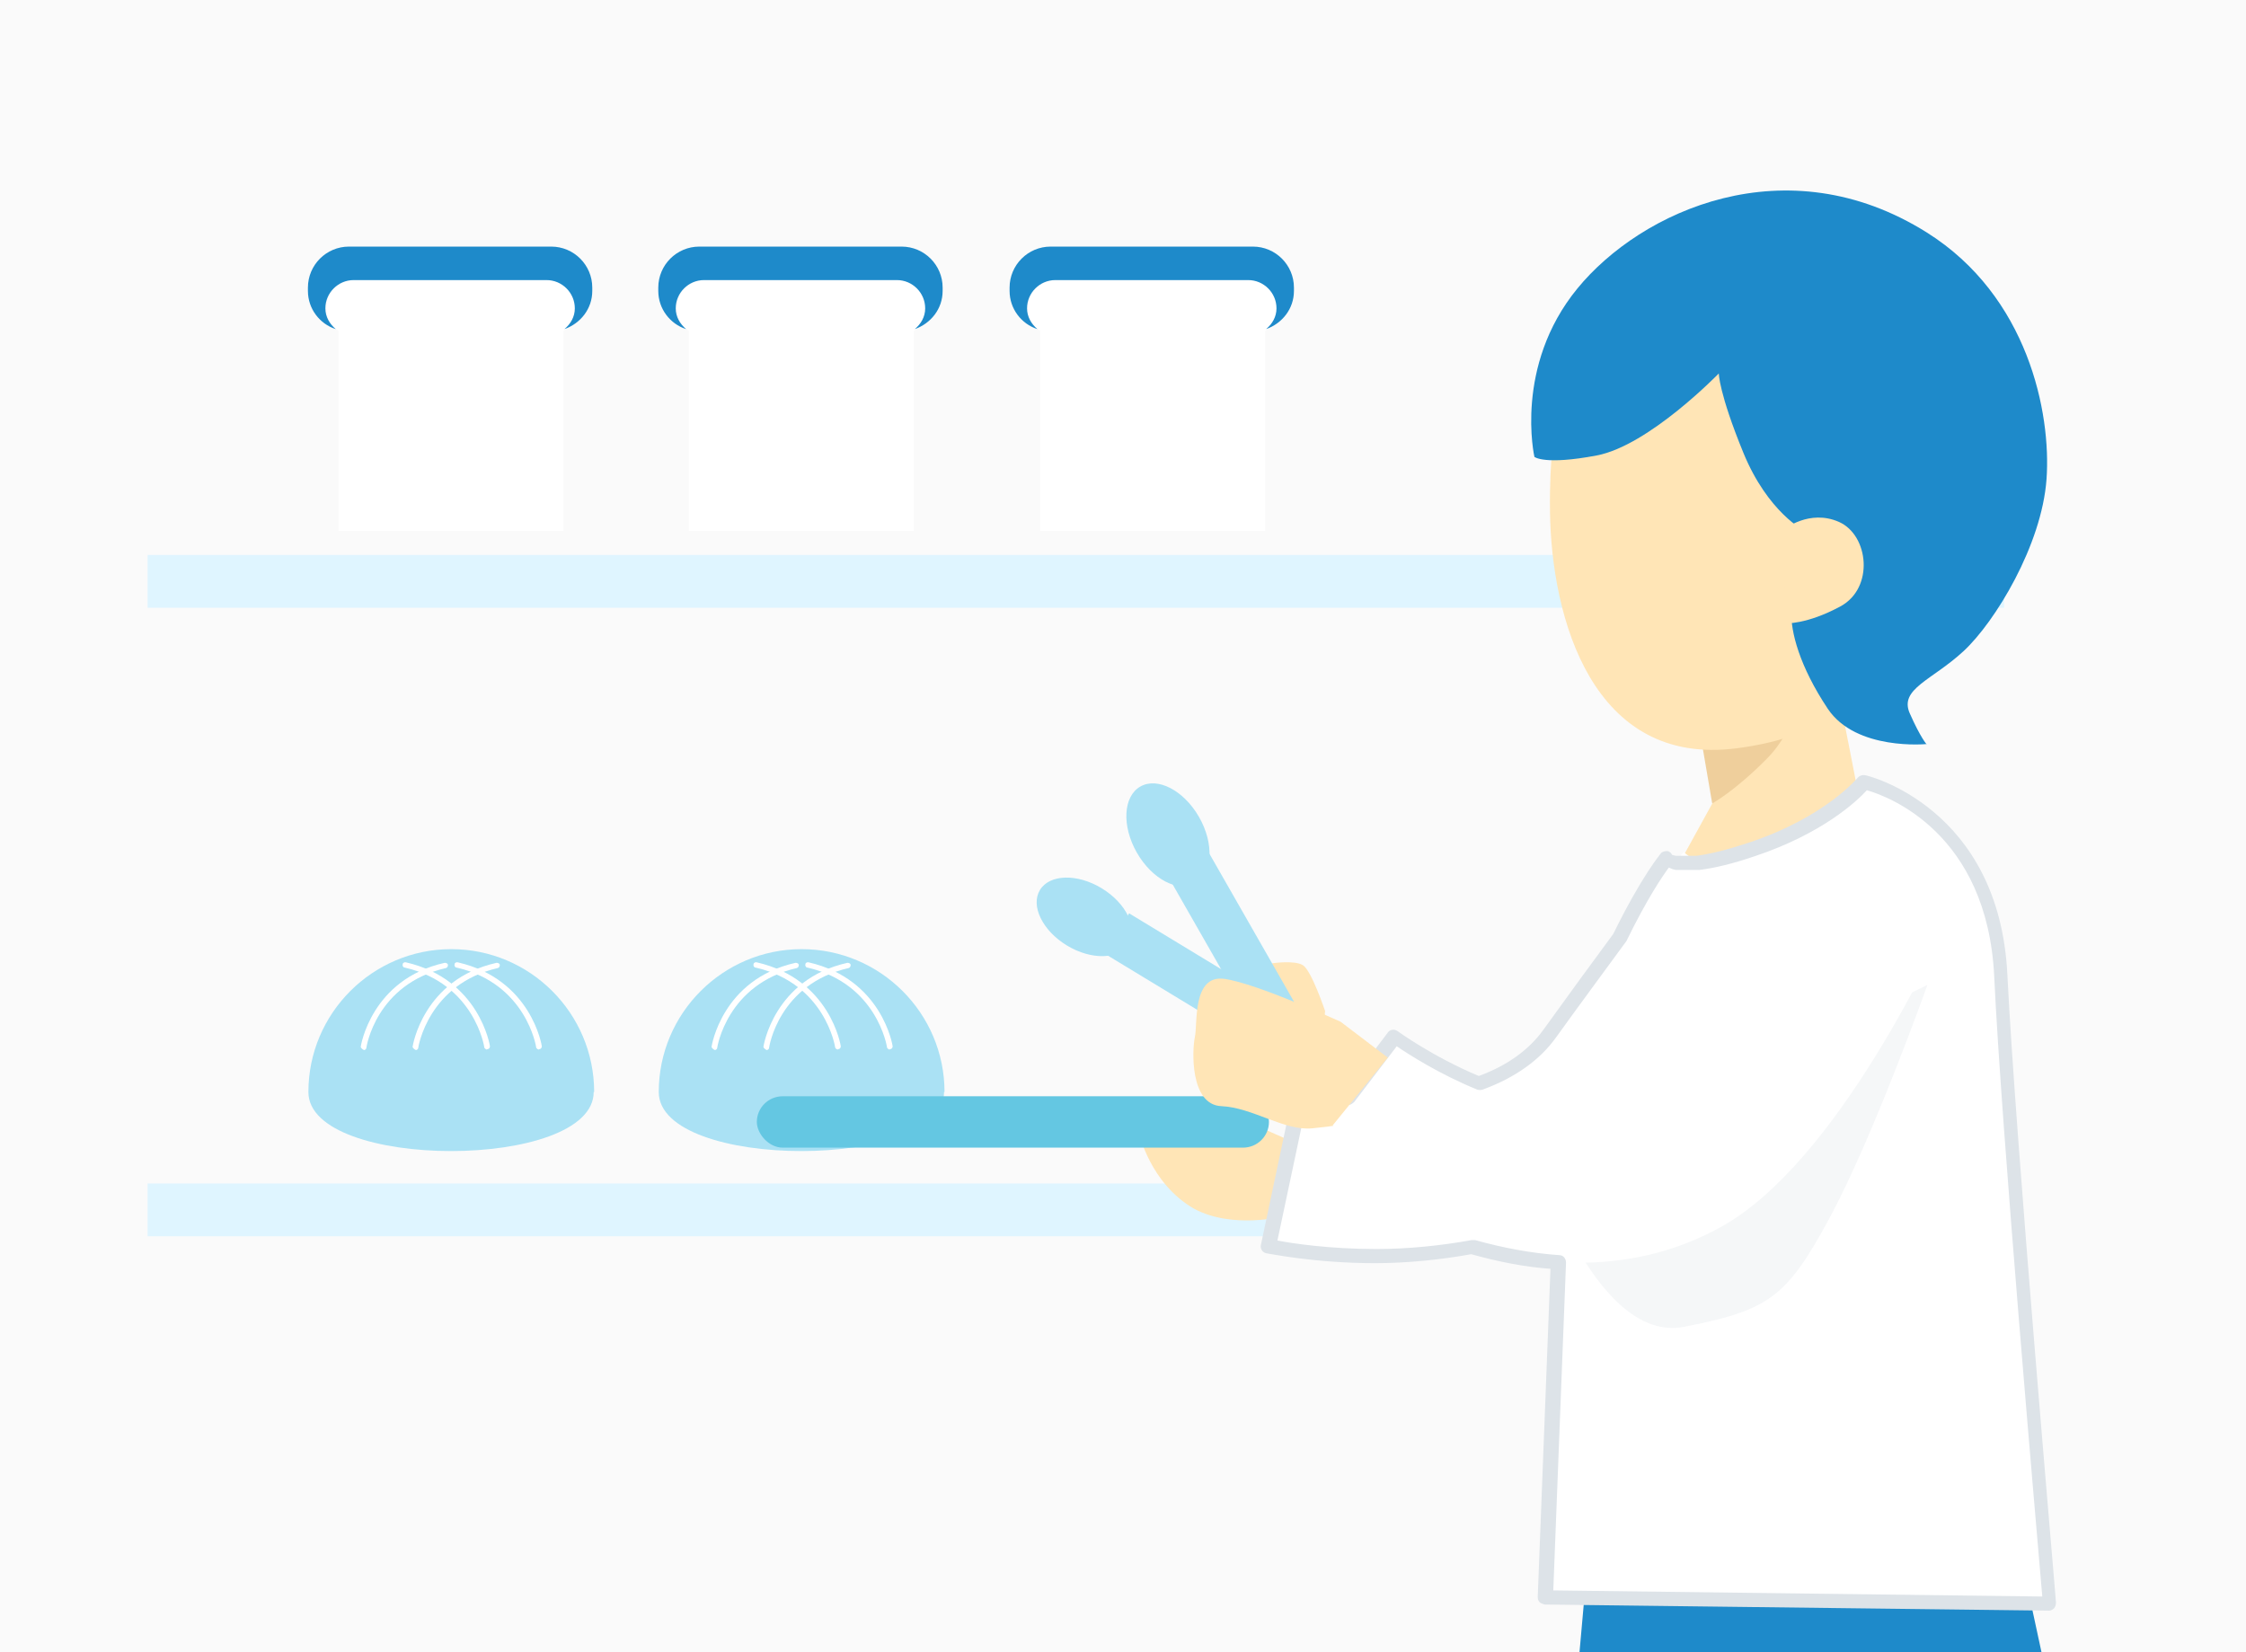 <?xml version="1.0" encoding="UTF-8"?><svg id="_レイヤー_1" xmlns="http://www.w3.org/2000/svg" xmlns:xlink="http://www.w3.org/1999/xlink" viewBox="0 0 47.63 35.04"><rect x="0" y="0" width="47.63" height="35.04" fill="#333333" stroke="none"/><defs><clipPath id="clippath"><rect width="47.63" height="35.04" fill="none" stroke-width="0"/></clipPath></defs><g clip-path="url(#clippath)"><rect width="47.63" height="35.04" fill="#fafafa" stroke-width="0"/><rect x="3.13" y="11.77" width="39.37" height="1.12" fill="#dff5ff" stroke-width="0"/><rect x="3.13" y="25.1" width="39.37" height="1.12" fill="#dff5ff" stroke-width="0"/><path d="M12.21,6.54c0-.33-.27-.6-.6-.6h-4.09c-.33,0-.6.27-.6.6,0,.2.11.38.26.48v4.24h4.77v-4.24c.15-.11.26-.28.26-.48Z" fill="#fff" stroke-width="0"/><path d="M11.71,5.23h-4.31c-.48,0-.87.39-.87.87v.07c0,.38.25.7.59.81-.13-.11-.22-.26-.22-.44,0-.33.27-.6.6-.6h4.09c.33,0,.6.27.6.6,0,.18-.09.33-.22.44.34-.12.59-.43.59-.81v-.07c0-.48-.39-.87-.87-.87Z" fill="#1e8aca" stroke-width="0"/><path d="M12.59,23.16c0,1.67-6.05,1.67-6.05,0s1.36-3.03,3.03-3.03,3.03,1.36,3.03,3.03Z" fill="#aae1f4" stroke-width="0"/><path d="M7.7,22.26h0s-.05-.03-.05-.06c0-.01.22-1.43,1.78-1.78.03,0,.06.01.07.04,0,.03-.01.06-.04.07-1.49.34-1.69,1.68-1.69,1.69,0,.03-.03.05-.05.05Z" fill="#fff" stroke-width="0"/><path d="M8.8,22.26h0s-.05-.03-.05-.06c0-.01.22-1.43,1.78-1.78.03,0,.06.01.07.04,0,.03-.01.06-.04.07-1.48.34-1.69,1.68-1.69,1.69,0,.03-.03.05-.05.05Z" fill="#fff" stroke-width="0"/><path d="M11.42,22.26s-.05-.02-.05-.05c0-.01-.21-1.35-1.69-1.69-.03,0-.05-.04-.04-.07,0-.03.04-.05.07-.04,1.56.36,1.78,1.77,1.78,1.78,0,.03-.02.06-.05.06h0Z" fill="#fff" stroke-width="0"/><path d="M10.32,22.26s-.05-.02-.05-.05c0-.01-.21-1.35-1.69-1.69-.03,0-.05-.04-.04-.07,0-.03.04-.05.07-.04,1.56.36,1.78,1.77,1.78,1.78,0,.03-.02.06-.05.06h0Z" fill="#fff" stroke-width="0"/><path d="M20.02,23.16c0,1.67-6.05,1.67-6.05,0s1.36-3.03,3.03-3.03,3.03,1.36,3.03,3.03Z" fill="#aae1f4" stroke-width="0"/><path d="M15.14,22.26h0s-.05-.03-.05-.06c0-.01.22-1.43,1.78-1.78.03,0,.06.01.07.04,0,.03-.01.06-.04.07-1.48.34-1.69,1.68-1.69,1.69,0,.03-.03.05-.05.05Z" fill="#fff" stroke-width="0"/><path d="M16.24,22.26h0s-.05-.03-.05-.06c0-.01.22-1.43,1.78-1.78.03,0,.06.01.07.04,0,.03-.01.06-.04.07-1.49.34-1.69,1.68-1.69,1.69,0,.03-.03.05-.05.05Z" fill="#fff" stroke-width="0"/><path d="M18.86,22.26s-.05-.02-.05-.05c0-.01-.21-1.35-1.69-1.69-.03,0-.05-.04-.04-.07,0-.03.04-.05.07-.04,1.56.36,1.78,1.77,1.78,1.78,0,.03-.02.06-.05.06h0Z" fill="#fff" stroke-width="0"/><path d="M17.76,22.26s-.05-.02-.05-.05c0-.01-.21-1.35-1.69-1.69-.03,0-.05-.04-.04-.07,0-.03.04-.05.07-.04,1.56.36,1.78,1.77,1.78,1.78,0,.03-.02.06-.05.06h0Z" fill="#fff" stroke-width="0"/><polyline points="36.1 15.59 36.4 16.88 35.36 18.77 35.8 19.23 39.49 17.25 39.11 15.31 41.83 12.22" fill="#ffe5b6" stroke-width="0"/><path d="M36.05,15.58l2.06-.94s.04.76-.64,1.45-1.16.95-1.16.95l-.25-1.46Z" fill="#efcf9c" stroke-width="0"/><path d="M33.32,7.82s-.48.77-.45,3.03.9,5.42,3.96,5.02c3.44-.45,2.24-2.48,2.24-2.48l1.15-6.23-6.9.65Z" fill="#ffe5b6" stroke-width="0"/><path d="M40.86,15.78s-1.5.15-2.1-.75-.79-1.64-.77-2.06.28-1.71.28-1.71c0,0-.78-.39-1.3-1.66s-.52-1.68-.52-1.68c0,0-1.48,1.53-2.59,1.74s-1.32.03-1.32.03c0,0-.44-1.92.91-3.57s4.43-3.06,7.41-1.19c2.15,1.35,2.64,3.83,2.54,5.23s-1.09,3.03-1.76,3.65-1.37.8-1.14,1.32.36.66.36.66Z" fill="#1e8aca" stroke-width="0"/><path d="M37.83,11.23s.54-.44,1.17-.16.75,1.4.03,1.79-1.17.36-1.17.36l-.03-1.99Z" fill="#ffe5b6" stroke-width="0"/><path d="M25.33,25.64c.81.43,1.87.16,1.87.16l1.05-.42v-.79l-1.48-.66-2.62.08s.23,1.09,1.18,1.63Z" fill="#ffe5b6" stroke-width="0"/><rect x="16.05" y="23.25" width="10.86" height="1.09" rx=".55" ry=".55" fill="#64c7e2" stroke-width="0"/><polygon points="33.73 32.41 42.79 32.71 43.55 36.23 33.39 36.23 33.73 32.41" fill="#1e8aca" stroke-width="0"/><path d="M39.54,16.59s2.74.61,2.9,4.1,1.04,13.31,1.04,13.31l-10.71-.13.3-7.61s-.55-2.09.53-4.71,1.75-3.36,1.75-3.36c0,0,.12.38,1.81-.18s2.38-1.43,2.38-1.43Z" fill="#fff" stroke-width="0"/><path d="M29.17,26.64c-1.26,0-2.18-.19-2.28-.21l.69-3.26s3.86.73,5.28-1.25c1.4-1.96,2.84-3.85,2.84-3.85l2.66,2.02s-1.41,1.86-2.79,3.78c-1.66,2.31-4.44,2.78-6.41,2.78Z" fill="#fff" stroke-width="0"/><g opacity=".3"><path d="M40.87,20.9s-1.14,3.2-2.06,4.91-1.3,1.98-3.1,2.33-2.99-3.26-2.99-3.26l8.15-3.99Z" fill="#dde3e8" stroke-width="0"/></g><path d="M33.5,26.79c-3.08,0-5.8-2.03-5.95-2.15l2.02-2.66s3.18,2.31,5.31,1.13c1.09-.61,2.75-3.49,3.53-5.26l3.05,1.35c-.4.9-2.51,5.46-4.96,6.82-.99.55-2.02.76-3,.76Z" fill="#fff" stroke-width="0"/><path d="M19.64,6.54c0-.33-.27-.6-.6-.6h-4.09c-.33,0-.6.27-.6.6,0,.2.11.38.26.48v4.24h4.77v-4.24c.15-.11.26-.28.26-.48Z" fill="#fff" stroke-width="0"/><path d="M19.14,5.23h-4.31c-.48,0-.87.39-.87.87v.07c0,.38.25.7.59.81-.13-.11-.22-.26-.22-.44,0-.33.27-.6.6-.6h4.09c.33,0,.6.27.6.6,0,.18-.09.33-.22.44.34-.12.59-.43.59-.81v-.07c0-.48-.39-.87-.87-.87Z" fill="#1e8aca" stroke-width="0"/><path d="M27.09,6.54c0-.33-.27-.6-.6-.6h-4.09c-.33,0-.6.27-.6.6,0,.2.11.38.26.48v4.24h4.77v-4.24c.15-.11.26-.28.26-.48Z" fill="#fff" stroke-width="0"/><path d="M26.59,5.23h-4.31c-.48,0-.87.39-.87.87v.07c0,.38.25.7.59.81-.13-.11-.22-.26-.22-.44,0-.33.27-.6.6-.6h4.09c.33,0,.6.27.6.6,0,.18-.09.33-.22.44.34-.12.59-.43.59-.81v-.07c0-.48-.39-.87-.87-.87Z" fill="#1e8aca" stroke-width="0"/><path d="M43.47,34.16h0l-10.71-.13s-.08-.02-.11-.05-.04-.07-.04-.11l.27-6.96c-.55-.04-1.11-.15-1.68-.31-.67.12-1.37.19-2.04.19-1.31,0-2.27-.21-2.31-.21-.08-.02-.13-.1-.11-.18l.69-3.26c.02-.08.1-.13.17-.12,0,0,.36.07.9.11l.93-1.23c.05-.07.14-.08.21-.03,0,0,.74.54,1.72.95.6-.22,1.06-.55,1.37-.98.51-.71,1.03-1.42,1.48-2.03.62-1.26,1-1.69,1.01-1.71.03-.04.09-.05.13-.05.05,0,.09.04.11.08,0,0,.02.01.08.02h.44c.3-.04.66-.13,1.11-.28,1.62-.54,2.3-1.37,2.31-1.38.04-.04.09-.06.15-.05.03,0,2.85.67,3.02,4.24.17,3.45,1.03,13.21,1.03,13.31,0,.04-.01.08-.04.12-.03.03-.07.05-.11.05ZM32.92,33.73l10.39.13c-.11-1.3-.87-9.94-1.02-13.16-.15-3.03-2.24-3.81-2.7-3.94-.21.23-.94.92-2.38,1.4-.47.16-.85.25-1.17.29,0,0-.01,0-.02,0h-.48c-.06-.01-.11-.03-.15-.05-.14.19-.46.66-.9,1.56-.46.63-.98,1.33-1.49,2.04-.35.49-.88.86-1.56,1.11-.04.01-.07.01-.11,0-.81-.33-1.46-.75-1.71-.92l-.9,1.18s-.08.08-.13.06c-.39-.02-.7-.07-.87-.09l-.63,2.97c.31.06,1.1.18,2.1.18.66,0,1.36-.07,2.02-.19.02,0,.05,0,.07,0,.61.17,1.21.28,1.79.32.08,0,.14.07.14.16l-.27,6.95Z" fill="#dde3e8" stroke-width="0"/><rect x="24.97" y="18.79" width="1" height="4.18" transform="translate(-5.59 31.83) rotate(-58.76)" fill="#aae1f4" stroke-width="0"/><ellipse cx="22.99" cy="19.44" rx=".71" ry="1.1" transform="translate(-5.55 29.02) rotate(-58.76)" fill="#aae1f4" stroke-width="0"/><path d="M26.98,20.43s.47-.07.65.04.47.97.47.97l-.04.51-.87-.14-.22-1.37Z" fill="#ffe5b6" stroke-width="0"/><rect x="25.75" y="18.07" width="1" height="4.18" transform="translate(-6.55 15.68) rotate(-29.75)" fill="#aae1f4" stroke-width="0"/><ellipse cx="24.77" cy="17.7" rx=".76" ry="1.18" transform="translate(-5.52 14.63) rotate(-29.75)" fill="#aae1f4" stroke-width="0"/><path d="M28.43,21.67s-1.79-.82-2.47-.91-.56.96-.62,1.23-.11,1.44.56,1.47,1.33.53,1.93.47.43-.06.43-.06l1.17-1.44-1-.76Z" fill="#ffe5b6" stroke-width="0"/></g></svg>